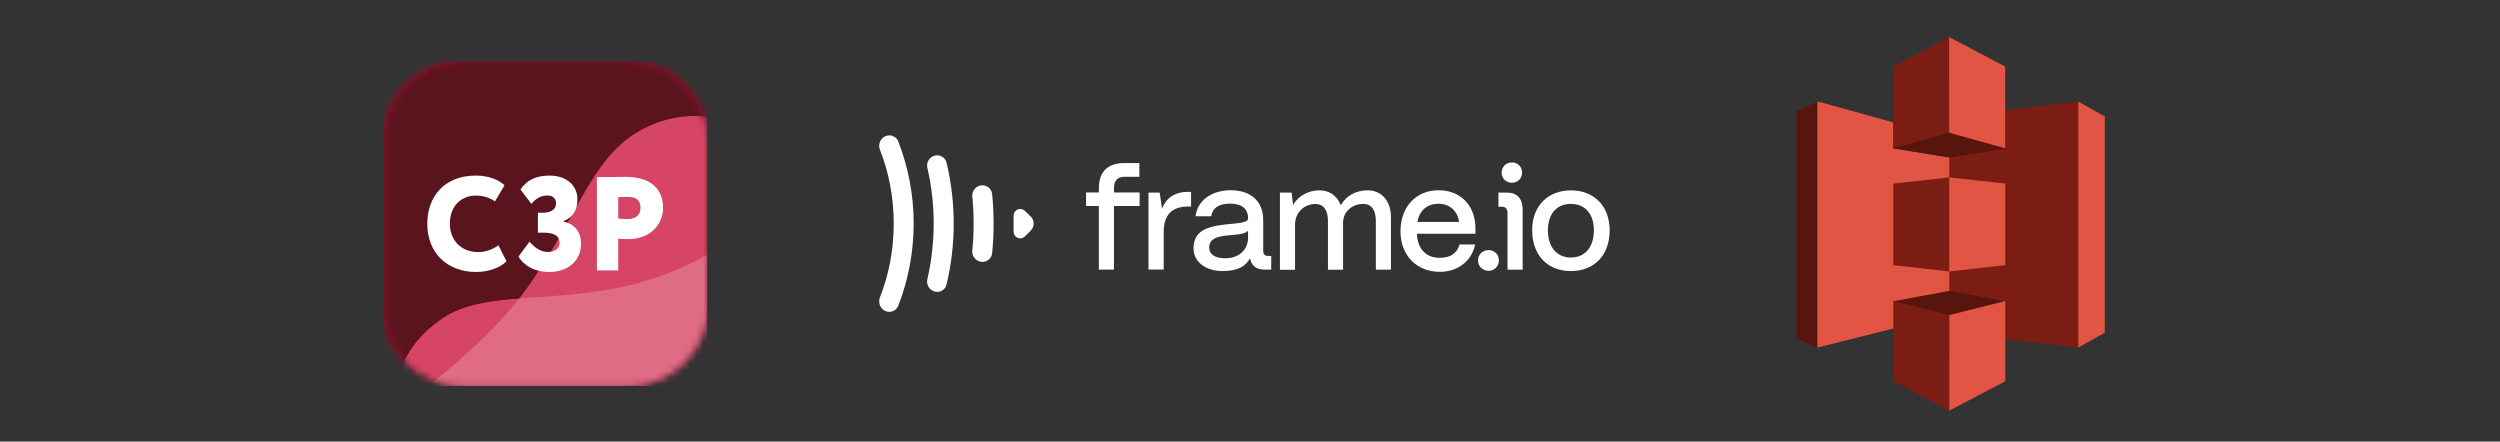 <svg xmlns="http://www.w3.org/2000/svg" fill="none" viewBox="0 0 368 65" height="65" width="368">
<rect x="0" y="0" width="368" height="65" fill="#333333" stroke="none"/>
<g clip-path="url(#clip0_4685_56691)">
<mask height="48" width="49" y="9" x="56" maskUnits="userSpaceOnUse" style="mask-type:luminance" id="mask0_4685_56691">
<path fill="white" d="M92.338 9.033L68.154 9.033C61.633 9.033 56.335 14.321 56.335 20.852L56.335 45.026C56.344 51.558 61.633 56.846 68.164 56.846L92.338 56.846C98.869 56.846 104.157 51.558 104.157 45.026L104.157 20.843C104.157 14.321 98.869 9.033 92.338 9.033Z"></path>
</mask>
<g mask="url(#mask0_4685_56691)">
<path fill="#C8002D" d="M56.344 56.846L104.157 56.846L104.157 9.033L56.344 9.033L56.344 56.846Z"></path>
</g>
<mask height="48" width="49" y="9" x="56" maskUnits="userSpaceOnUse" style="mask-type:luminance" id="mask1_4685_56691">
<path fill="white" d="M68.164 56.846H92.347C98.869 56.846 104.167 51.558 104.167 45.026V20.852C104.157 14.321 98.869 9.033 92.338 9.033H68.164C61.633 9.033 56.344 14.321 56.344 20.852V45.036C56.344 51.558 61.633 56.846 68.164 56.846Z"></path>
</mask>
<g mask="url(#mask1_4685_56691)">
<g opacity="0.45">
<path fill="#C8002D" d="M51.965 64.888C51.965 64.888 69.024 53.815 76.722 43.535C84.994 32.5 86.6 23.53 94.155 19.227C101.948 14.79 110.535 18.022 110.535 21.226V64.735L51.965 64.888Z"></path>
<g opacity="0.6">
<path fill="white" d="M51.965 64.888C51.965 64.888 69.024 53.815 76.722 43.535C84.994 32.5 86.6 23.53 94.155 19.227C101.948 14.79 110.535 18.022 110.535 21.226V64.735L51.965 64.888Z"></path>
</g>
</g>
</g>
<mask height="48" width="49" y="9" x="56" maskUnits="userSpaceOnUse" style="mask-type:luminance" id="mask2_4685_56691">
<path fill="white" d="M68.164 56.846H92.347C98.869 56.846 104.167 51.558 104.167 45.026V20.852C104.157 14.321 98.869 9.033 92.338 9.033H68.164C61.633 9.033 56.344 14.321 56.344 20.852V45.036C56.344 51.558 61.633 56.846 68.164 56.846Z"></path>
</mask>
<g mask="url(#mask2_4685_56691)">
<g opacity="0.45">
<path fill="#C8002D" d="M57.941 66.409C57.941 59.189 57.167 52.227 65.19 46.805C74.246 40.685 92.491 48.211 110.535 32.911V66.409H57.941Z"></path>
<g opacity="0.6">
<path fill="white" d="M57.941 66.409C57.941 59.189 57.167 52.227 65.19 46.805C74.246 40.685 92.491 48.211 110.535 32.911V66.409H57.941Z"></path>
</g>
</g>
</g>
<mask height="48" width="49" y="9" x="56" maskUnits="userSpaceOnUse" style="mask-type:luminance" id="mask3_4685_56691">
<path fill="white" d="M68.164 56.846H92.347C98.869 56.846 104.167 51.558 104.167 45.026V20.852C104.157 14.321 98.869 9.033 92.338 9.033H68.164C61.633 9.033 56.344 14.321 56.344 20.852V45.036C56.344 51.558 61.633 56.846 68.164 56.846Z"></path>
</mask>
<g mask="url(#mask3_4685_56691)">
<path fill="#5A141E" d="M65.19 46.805C68.097 44.845 71.941 44.281 76.426 43.927C76.521 43.803 76.626 43.669 76.722 43.544C84.994 32.509 86.6 23.54 94.155 19.236C97.607 17.276 101.212 16.817 104.157 17.19V9.033H56.344V56.846H58.353C59.051 53.183 60.81 49.76 65.19 46.805Z"></path>
</g>
<path fill="white" d="M74.552 38.447C73.729 39.365 71.941 40.035 70.086 40.035C65.831 40.035 62.895 37.214 62.895 32.939C62.895 28.999 65.343 25.844 70.067 25.844C71.893 25.844 73.442 26.475 74.265 27.278L72.868 29.631C72.123 29.181 71.358 28.789 70.067 28.789C67.953 28.789 66.222 30.242 66.222 32.949C66.222 35.378 67.906 37.108 70.382 37.108C71.367 37.108 72.438 36.793 73.366 36.104L74.552 38.447Z"></path>
<path fill="white" d="M76.321 37.759L77.946 35.578C78.635 36.362 79.495 37.089 80.652 37.089C81.848 37.089 82.374 36.458 82.374 35.76C82.374 34.718 81.57 34.249 80.04 34.249H79.18V31.314H79.964C81.006 31.314 81.848 30.883 81.848 29.936C81.848 29.353 81.513 28.779 80.595 28.779C79.754 28.779 78.989 29.076 78.224 30.013L76.617 27.9C77.459 26.551 78.931 25.844 80.872 25.844C83.282 25.844 84.994 27.192 84.994 29.353C84.994 30.979 84.324 31.945 82.957 32.566V32.624C84.64 32.958 85.529 34.23 85.529 35.875C85.529 38.466 83.492 40.035 80.863 40.035C78.558 40.035 77.047 38.992 76.321 37.759Z"></path>
<path fill="white" d="M87.862 39.805V26.073C88.627 26.073 90.999 26.035 92.06 26.035C96.239 26.035 97.607 28.215 97.607 30.587C97.607 33.035 95.704 35.196 92.529 35.196C92.233 35.196 91.487 35.196 90.999 35.139V39.805H87.862ZM90.999 29.019V32.155C91.448 32.212 91.984 32.251 92.433 32.251C93.256 32.251 94.279 31.897 94.279 30.568C94.279 29.353 93.495 28.98 92.376 28.98C91.965 28.98 91.649 29 90.999 29.019Z"></path>
</g>
<path fill="white" d="M129.519 43.797C130.847 40.431 131.557 36.747 131.557 32.914C131.557 29.08 130.856 25.396 129.519 22.03C129.454 21.862 129.416 21.666 129.416 21.47C129.416 20.675 130.033 19.927 130.912 19.927C131.473 19.927 132.006 20.273 132.221 20.806C133.68 24.555 134.493 28.632 134.493 32.914C134.493 37.178 133.68 41.273 132.221 45.022C132.006 45.555 131.473 45.901 130.912 45.901C130.033 45.901 129.416 45.153 129.416 44.358C129.416 44.162 129.463 43.975 129.519 43.797ZM136.513 41.077C137.111 38.459 137.439 35.719 137.439 32.914C137.439 30.109 137.121 27.36 136.513 24.733C136.494 24.63 136.466 24.499 136.466 24.387C136.466 23.573 137.111 22.863 137.962 22.863C138.607 22.863 139.187 23.311 139.337 23.957C140.019 26.827 140.384 29.828 140.384 32.914C140.384 35.999 140.019 39.001 139.337 41.871C139.187 42.516 138.607 42.965 137.962 42.965C137.102 42.965 136.466 42.236 136.466 41.422C136.466 41.31 136.485 41.189 136.513 41.077ZM143.32 32.914C143.32 31.567 143.254 30.259 143.123 28.95C143.039 28.052 143.722 27.276 144.601 27.276C145.349 27.276 145.975 27.837 146.041 28.566C146.19 30.006 146.256 31.437 146.256 32.914C146.256 34.373 146.19 35.831 146.041 37.262C145.975 37.991 145.358 38.552 144.601 38.552C143.722 38.552 143.039 37.757 143.123 36.878C143.254 35.569 143.32 34.242 143.32 32.914ZM152.155 32.914C152.155 33.279 152.006 33.662 151.725 33.942L150.865 34.803C150.669 34.999 150.416 35.083 150.183 35.083C149.687 35.083 149.201 34.7 149.201 34.101V31.745C149.201 31.147 149.696 30.763 150.183 30.763C150.416 30.763 150.678 30.848 150.865 31.044L151.725 31.876C152.006 32.138 152.155 32.531 152.155 32.914ZM181.44 34.588C182.852 34.485 183.347 34.288 183.712 33.989V35.036C183.712 36.71 182.421 38.019 180.364 38.019C178.84 38.019 177.99 37.439 177.99 36.411C177.99 34.887 179.747 34.718 181.44 34.588ZM211.762 29.997C213.37 29.997 214.529 31.006 214.782 32.671H208.629C208.957 30.96 210.069 29.997 211.762 29.997ZM161.749 30.324V39.683H163.974V30.324H167.751V28.332H163.983V27.65C163.983 26.603 164.516 26.023 165.507 26.023H167.714V24.003H165.507C163.086 24.003 161.758 25.266 161.758 27.65V28.332H159.869V30.324H161.749ZM169.06 28.351H170.706L171.052 30.707C171.697 29.099 172.941 28.239 174.913 28.239H175.325V30.399H174.941C172.417 30.399 171.295 31.708 171.295 34.148V39.674H169.06V28.351ZM179.962 39.898C182.281 39.898 183.413 39.15 183.992 38.01C184.207 39.057 184.871 39.683 186.096 39.683H187.124V37.673H186.629C186.18 37.673 185.946 37.411 185.946 36.944V32.4C185.946 29.66 184.17 28.005 181.15 28.005C178.317 28.005 176.222 29.567 175.989 31.839H178.279C178.513 30.576 179.411 29.978 181.084 29.978C182.795 29.978 183.721 30.726 183.721 32.166C183.721 32.68 182.758 32.811 181.365 32.942C178.494 33.222 175.689 33.522 175.689 36.542C175.68 38.524 177.438 39.898 179.962 39.898ZM188.387 28.351H190.126L190.341 30.156C191.117 28.847 192.594 28.015 194.202 28.015C195.68 28.015 196.774 28.791 197.335 30.137C197.353 30.184 197.4 30.184 197.419 30.137C198.148 28.828 199.607 28.015 201.299 28.015C203.356 28.015 204.749 29.557 204.749 31.998V39.693H202.524V32.54C202.524 30.913 201.879 30.015 200.682 30.015C199.008 30.015 197.699 31.194 197.699 32.783V39.702H195.474V32.549C195.474 30.922 194.829 30.025 193.632 30.025C191.958 30.025 190.631 31.315 190.631 33.045V39.711H188.405V28.351H188.387ZM211.939 40.011C214.613 40.011 216.633 38.402 217.147 35.981H214.857C214.473 37.29 213.482 37.954 211.939 37.954C209.929 37.954 208.704 36.691 208.573 34.485C208.573 34.438 208.62 34.401 208.676 34.401H217.185V33.662C217.185 30.23 214.997 28.005 211.762 28.005C208.611 28.005 206.152 30.259 206.152 34.073C206.152 37.495 208.442 40.011 211.939 40.011ZM219.111 36.813C219.99 36.813 220.635 37.458 220.635 38.337C220.635 39.197 219.99 39.861 219.111 39.861C218.232 39.861 217.568 39.197 217.568 38.337C217.568 37.458 218.232 36.813 219.111 36.813ZM220.569 28.351H221.813C223.337 28.351 224.132 29.23 224.132 30.904V39.693H221.906V31.381C221.906 30.763 221.626 30.436 221.13 30.436H220.569V28.351ZM231.238 28.024C234.838 28.024 236.941 30.53 236.941 33.896C236.941 37.692 234.566 39.898 231.238 39.898C227.619 39.898 225.534 37.374 225.534 33.896C225.544 30.174 227.984 28.024 231.238 28.024ZM231.238 37.907C233.444 37.907 234.622 36.215 234.622 33.896C234.622 31.521 233.36 30.015 231.238 30.015C229.115 30.015 227.853 31.511 227.853 33.896C227.853 36.495 229.274 37.907 231.238 37.907ZM222.561 23.91C223.421 23.91 224.057 24.555 224.057 25.406C224.057 26.238 223.412 26.902 222.561 26.902C221.682 26.902 221.037 26.238 221.037 25.406C221.046 24.555 221.682 23.91 222.561 23.91Z"></path>
<path fill="#E25444" d="M305.928 14.955L296.42 33.054L305.928 51.153L309.823 48.977V17.131L305.928 14.955Z" clip-rule="evenodd" fill-rule="evenodd"></path>
<path fill="#7B1D13" d="M305.928 14.955L286.913 17.131L277.233 33.054L286.913 48.977L305.928 51.153V14.955Z" clip-rule="evenodd" fill-rule="evenodd"></path>
<path fill="#58150D" d="M267.554 14.955L264.461 16.33V49.779L267.554 51.153L286.913 33.054L267.554 14.955Z" clip-rule="evenodd" fill-rule="evenodd"></path>
<path fill="#E25444" d="M267.512 14.917L286.938 20.314V46.278L267.512 51.166V14.917Z" clip-rule="evenodd" fill-rule="evenodd"></path>
<path fill="#58150D" d="M286.948 23.164L278.7 21.84L286.948 12.473L295.177 21.84L286.948 23.164Z" clip-rule="evenodd" fill-rule="evenodd"></path>
<path fill="#58150D" d="M295.177 21.84L286.938 23.184L278.7 21.84V12.473" clip-rule="evenodd" fill-rule="evenodd"></path>
<path fill="#58150D" d="M286.948 42.816L278.7 44.344L286.948 52.388L295.177 44.344L286.948 42.816Z" clip-rule="evenodd" fill-rule="evenodd"></path>
<path fill="#7B1D13" d="M286.913 5.447L278.665 9.8V21.828L286.938 19.499L286.913 5.447Z" clip-rule="evenodd" fill-rule="evenodd"></path>
<path fill="#7B1D13" d="M286.938 26.118L278.7 27.014V39.024L286.938 39.966V26.118Z" clip-rule="evenodd" fill-rule="evenodd"></path>
<path fill="#7B1D13" d="M286.938 46.38L278.7 44.315V56.12L286.938 60.432V46.38Z" clip-rule="evenodd" fill-rule="evenodd"></path>
<path fill="#E25444" d="M295.177 44.315L286.938 46.381V60.432L295.177 56.12V44.315Z" clip-rule="evenodd" fill-rule="evenodd"></path>
<path fill="#E25444" d="M286.938 26.118L295.177 27.014V39.024L286.938 39.966V26.118Z" clip-rule="evenodd" fill-rule="evenodd"></path>
<path fill="#E25444" d="M286.913 5.447L295.16 9.8V21.828L286.913 19.537V5.447Z" clip-rule="evenodd" fill-rule="evenodd"></path>
<defs>
<clipPath id="clip0_4685_56691">
<rect transform="translate(56.344 9.033)" fill="white" height="47.812" width="47.812"></rect>
</clipPath>
</defs>
</svg>
